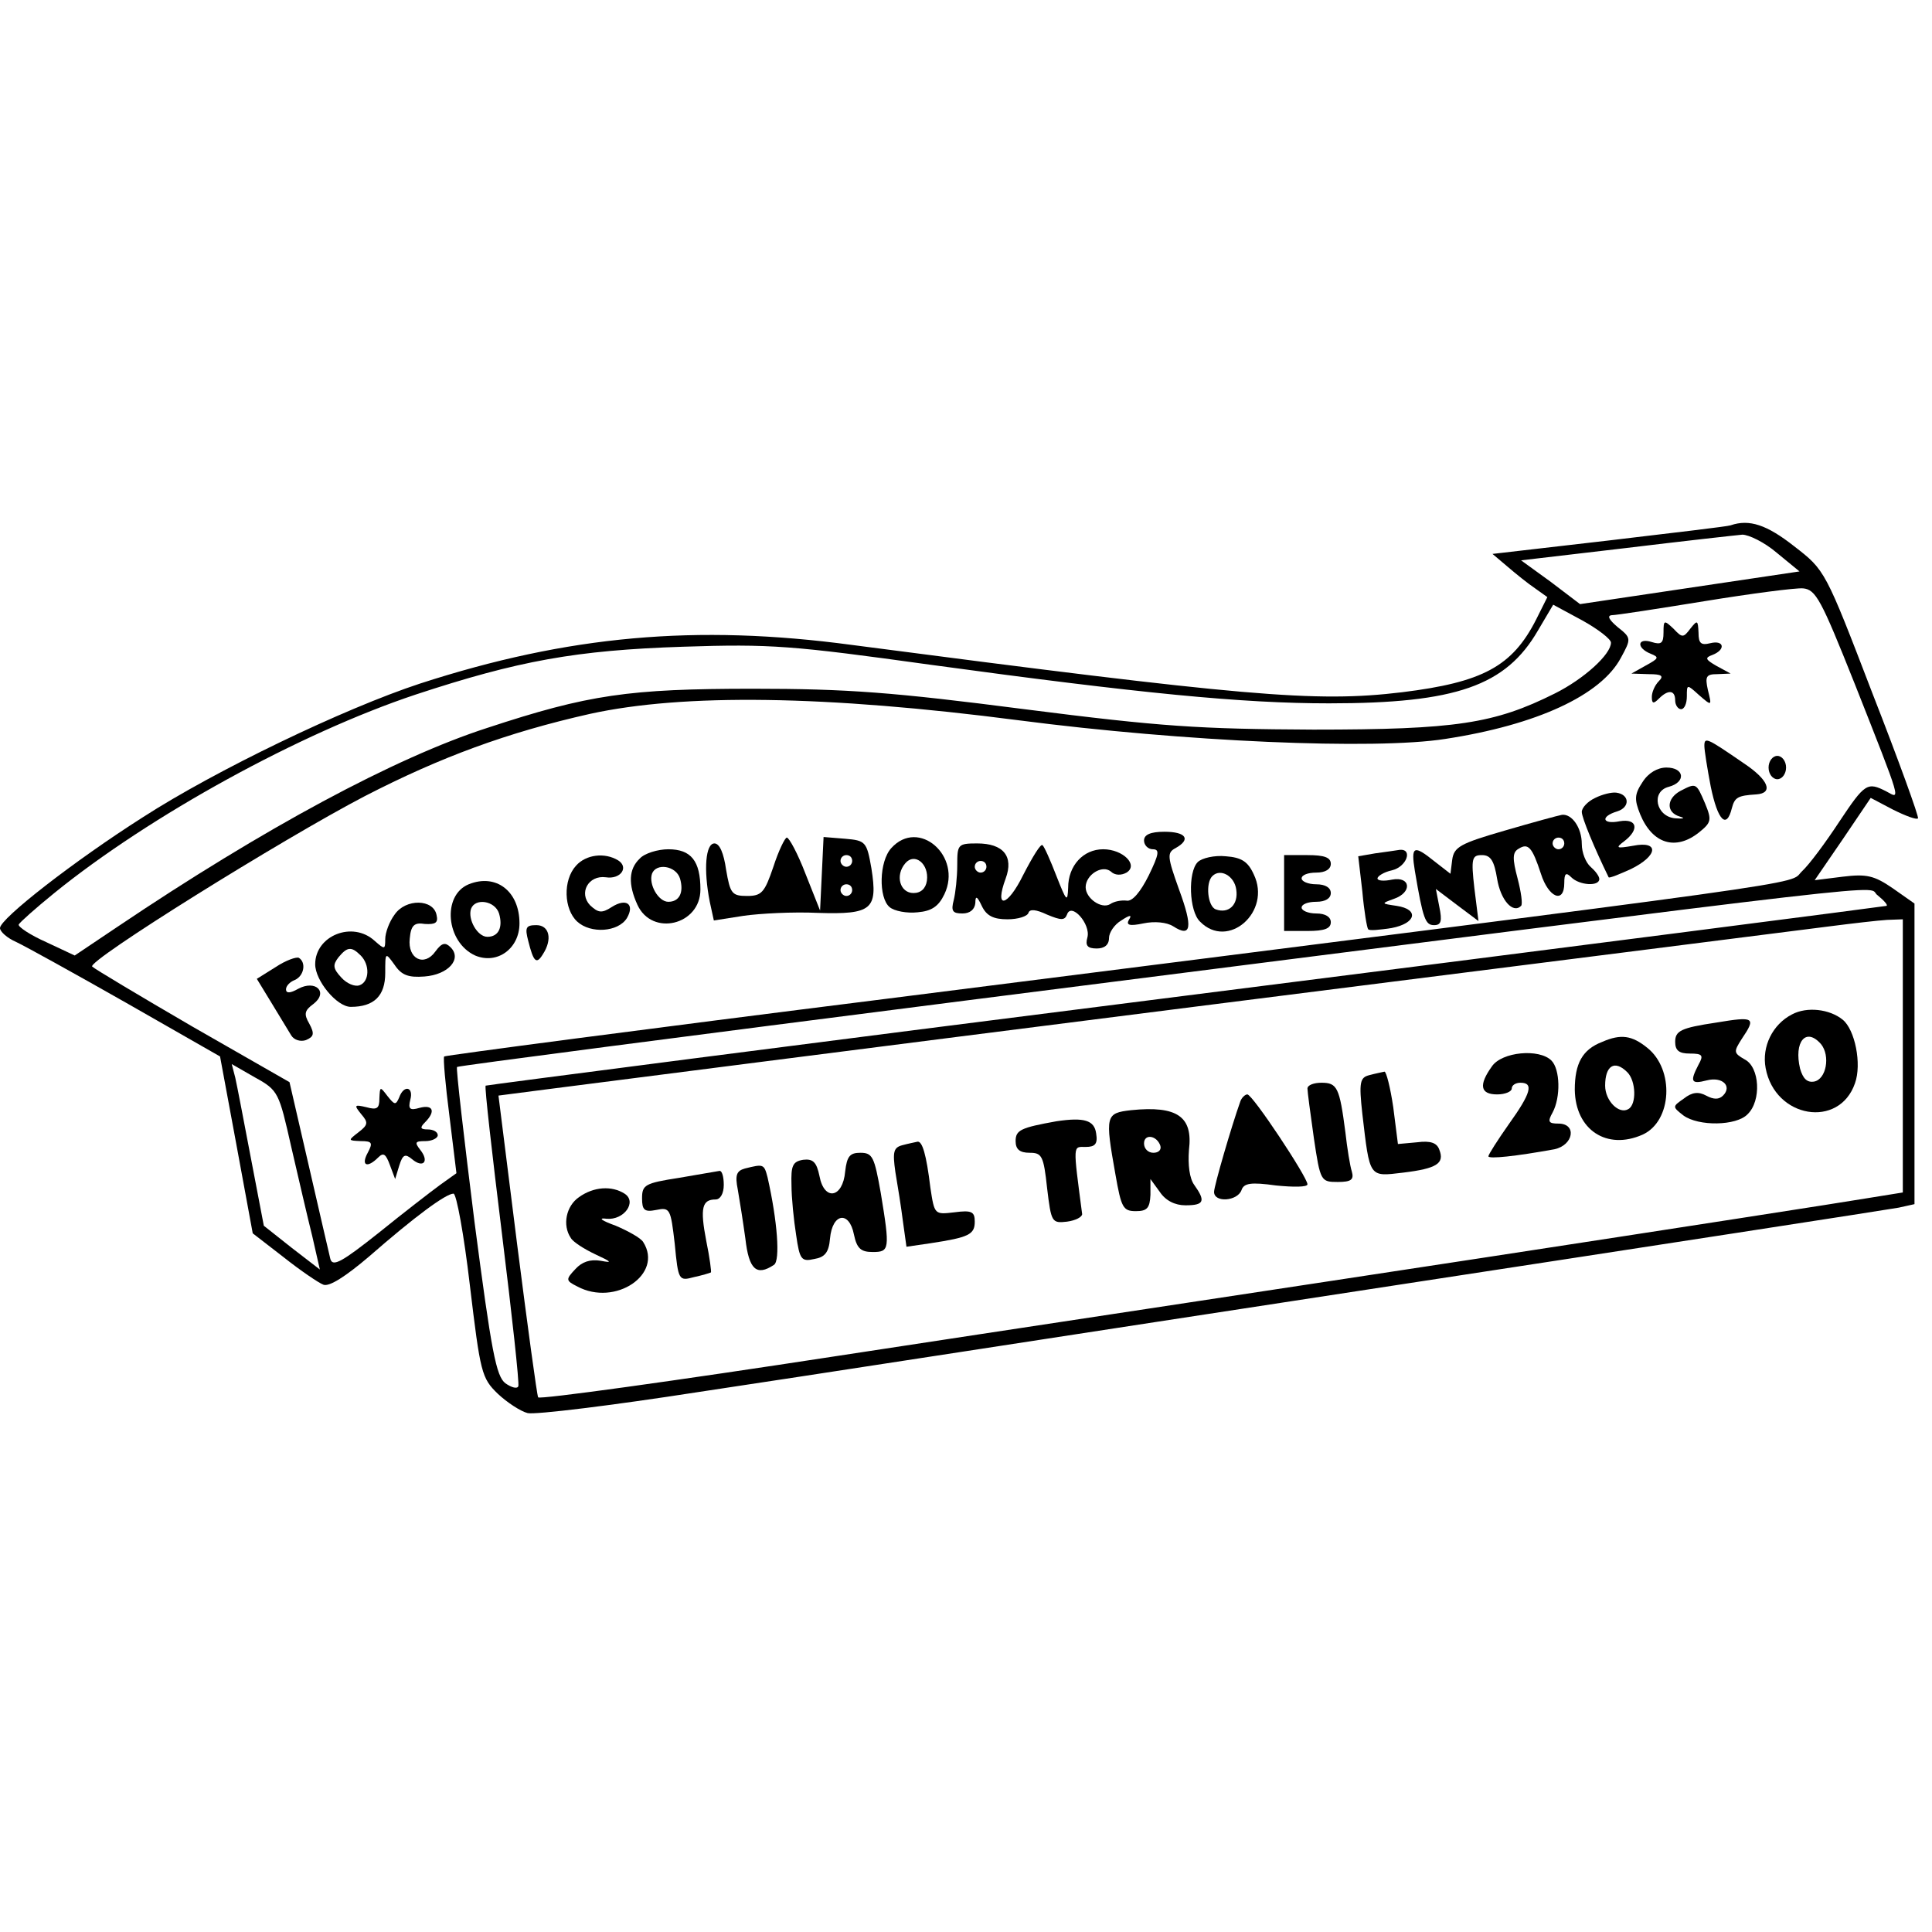 <?xml version="1.0" encoding="UTF-8" standalone="yes"?>
<svg version="1.0" xmlns="http://www.w3.org/2000/svg" width="100mm" height="100mm" viewBox="0 0 331 154" preserveAspectRatio="xMidYMid meet">
  <g transform="translate(0,154) scale(0.1,-0.1)" fill="#000000" stroke="none">
    <path d="M2965 1525 c-5 -2 -100 -13 -209 -26 l-199 -23 26 -22 c14 -12 35
-29 47 -37 l21 -15 -19 -38 c-41 -81 -92 -108 -230 -125 -149 -18 -269 -7
-942 81 -268 36 -487 16 -740 -66 -131 -43 -351 -149 -475 -229 -118 -75 -245
-174 -245 -190 0 -6 12 -17 28 -24 15 -7 100 -54 188 -104 l161 -92 28 -151
28 -152 53 -41 c29 -23 60 -44 68 -47 10 -4 38 14 78 48 79 69 132 108 145
108 5 0 18 -71 28 -157 18 -150 20 -159 48 -186 16 -15 39 -30 51 -33 13 -3
144 13 292 36 148 22 665 102 1149 176 484 74 892 137 908 140 l27 6 0 257 0
258 -37 26 c-32 22 -45 25 -86 20 l-48 -6 48 70 48 71 38 -20 c22 -11 41 -18
43 -15 2 2 -33 99 -78 214 -81 211 -81 211 -134 252 -47 37 -77 47 -109 36z
m79 -47 l39 -32 -188 -28 -188 -28 -50 38 -51 37 179 21 c99 12 189 22 200 23
11 0 38 -13 59 -31z m133 -223 c83 -210 79 -199 55 -186 -33 17 -37 14 -81
-52 -23 -35 -51 -73 -64 -85 -25 -24 74 -10 -1567 -218 -415 -52 -756 -97
-759 -99 -2 -2 2 -48 9 -102 l12 -98 -28 -20 c-15 -11 -63 -48 -105 -82 -63
-50 -79 -59 -83 -45 -2 9 -19 81 -37 160 l-33 143 -166 95 c-91 53 -168 99
-172 103 -10 9 325 218 467 292 130 67 244 109 386 141 160 35 403 32 734 -11
285 -37 610 -51 731 -32 157 24 267 75 301 139 18 33 18 34 -6 53 -14 12 -18
19 -10 20 8 0 79 11 159 24 80 13 156 23 169 22 22 -2 31 -19 88 -162z m-417
69 c0 -20 -46 -62 -96 -87 -104 -52 -170 -62 -414 -62 -196 1 -260 5 -495 35
-225 29 -303 35 -465 35 -213 0 -282 -10 -455 -67 -158 -51 -383 -172 -634
-341 l-73 -49 -49 23 c-27 12 -48 26 -47 30 2 4 29 28 61 54 164 133 421 274
619 340 176 58 275 76 458 82 151 5 187 2 425 -31 359 -49 533 -66 682 -66
218 0 303 30 358 125 l26 44 50 -27 c27 -15 49 -32 49 -38z m472 -451 c-4 -1
-545 -71 -1202 -154 -657 -83 -1196 -153 -1198 -154 -2 -2 11 -116 28 -254 17
-138 30 -256 28 -261 -2 -5 -12 -2 -22 5 -16 12 -24 54 -53 276 -18 144 -32
264 -30 266 2 2 395 53 873 114 1683 214 1536 197 1561 180 11 -9 18 -17 15
-18z m28 -257 l0 -234 -62 -10 c-35 -6 -331 -52 -658 -102 -327 -50 -824 -125
-1105 -168 -280 -43 -511 -75 -513 -71 -2 3 -18 121 -36 262 l-32 255 85 11
c47 6 545 70 1106 141 561 71 1052 133 1090 138 39 5 82 10 98 11 l27 1 0
-234z m-2761 -156 c12 -52 28 -121 36 -153 l13 -57 -48 37 -48 38 -22 115
c-12 63 -24 126 -27 139 l-6 23 40 -23 c40 -22 41 -26 62 -119z"/>
    <path d="M2850 1341 c0 -18 -4 -21 -20 -16 -25 8 -27 -10 -2 -20 15 -6 14 -8
-8 -20 l-25 -14 30 -1 c22 0 26 -3 17 -12 -7 -7 -12 -19 -12 -27 0 -12 3 -12
12 -3 16 16 28 15 28 -3 0 -8 5 -15 10 -15 6 0 10 10 10 22 0 21 0 21 21 2 22
-19 22 -19 15 9 -5 23 -3 27 16 27 l23 1 -24 13 c-19 11 -21 14 -7 19 23 9 20
26 -4 20 -16 -4 -20 0 -20 18 -1 22 -2 22 -14 7 -12 -16 -14 -16 -29 0 -16 15
-17 15 -17 -7z"/>
    <path d="M2920 1147 c0 -7 5 -39 11 -70 12 -58 27 -73 36 -37 5 19 10 22 42
24 30 2 21 25 -21 53 -64 44 -68 46 -68 30z"/>
    <path d="M3030 1110 c0 -11 7 -20 15 -20 8 0 15 9 15 20 0 11 -7 20 -15 20 -8
0 -15 -9 -15 -20z"/>
    <path d="M2814 1085 c-14 -21 -14 -30 -4 -55 21 -51 61 -63 101 -31 21 17 22
21 10 50 -15 35 -15 35 -42 21 -24 -13 -25 -37 -1 -44 10 -3 6 -4 -8 -3 -33 3
-42 46 -11 54 30 8 27 33 -4 33 -15 0 -31 -9 -41 -25z"/>
    <path d="M2733 1058 c-13 -6 -23 -17 -23 -24 0 -10 22 -63 46 -112 1 -2 18 5
38 14 47 23 49 49 4 40 -29 -5 -31 -4 -15 8 26 20 22 39 -8 34 -30 -6 -34 8
-4 17 22 7 21 29 -2 32 -8 1 -24 -3 -36 -9z"/>
    <path d="M2578 1002 c-76 -22 -87 -28 -90 -50 l-3 -24 -27 21 c-36 29 -41 27
-34 -16 14 -83 18 -93 33 -93 12 0 14 7 9 31 l-6 31 37 -28 36 -27 -7 56 c-6
52 -4 57 13 57 15 0 21 -10 26 -41 6 -36 27 -60 41 -46 3 3 0 24 -6 47 -9 34
-9 45 2 51 16 10 23 3 38 -43 13 -41 40 -52 40 -16 0 17 3 19 12 10 14 -14 48
-16 48 -3 0 5 -7 14 -15 21 -8 7 -15 24 -15 39 0 28 -17 52 -34 50 -6 -1 -50
-13 -98 -27z m102 -22 c0 -5 -4 -10 -10 -10 -5 0 -10 5 -10 10 0 6 5 10 10 10
6 0 10 -4 10 -10z"/>
    <path d="M1960 985 c0 -8 7 -15 15 -15 12 0 11 -8 -7 -45 -14 -28 -28 -45 -38
-43 -8 1 -21 -1 -28 -6 -15 -9 -42 10 -42 29 0 21 28 39 43 27 7 -7 18 -7 27
-2 21 13 -6 40 -40 40 -34 0 -60 -28 -60 -66 -1 -26 -3 -23 -20 20 -10 26 -21
51 -24 53 -3 3 -17 -20 -33 -51 -27 -55 -50 -60 -30 -6 14 38 -4 60 -49 60
-33 0 -34 -2 -34 -37 0 -21 -3 -48 -6 -60 -5 -19 -2 -23 15 -23 13 0 21 7 22
18 0 13 3 12 11 -5 8 -17 20 -23 44 -23 18 0 34 5 36 11 2 7 13 6 32 -3 24
-10 30 -10 34 0 7 22 41 -16 35 -39 -4 -14 0 -19 16 -19 13 0 21 6 21 18 0 9
9 23 21 30 15 10 19 10 13 1 -5 -9 1 -11 25 -6 19 4 40 2 51 -5 31 -20 34 -2
10 63 -20 56 -21 63 -6 71 27 15 18 28 -19 28 -24 0 -35 -5 -35 -15z m-270
-45 c0 -5 -4 -10 -10 -10 -5 0 -10 5 -10 10 0 6 5 10 10 10 6 0 10 -4 10 -10z"/>
    <path d="M1325 940 c-15 -44 -20 -50 -45 -50 -26 0 -29 4 -36 45 -4 28 -11 45
-20 45 -15 0 -19 -44 -8 -100 l7 -32 51 8 c28 4 85 7 127 5 93 -3 103 6 92 76
-8 46 -10 48 -45 51 l-37 3 -3 -63 -3 -63 -25 63 c-13 34 -28 62 -32 62 -3 0
-14 -22 -23 -50z m135 10 c0 -5 -4 -10 -10 -10 -5 0 -10 5 -10 10 0 6 5 10 10
10 6 0 10 -4 10 -10z m0 -50 c0 -5 -4 -10 -10 -10 -5 0 -10 5 -10 10 0 6 5 10
10 10 6 0 10 -4 10 -10z"/>
    <path d="M1527 972 c-21 -23 -22 -85 -3 -101 8 -7 30 -11 48 -9 24 2 36 10 46
31 31 65 -44 131 -91 79z m61 -56 c-2 -13 -10 -21 -23 -21 -23 0 -32 30 -14
51 16 19 41 -1 37 -30z"/>
    <path d="M1096 954 c-19 -18 -20 -44 -4 -79 25 -55 108 -35 108 26 0 49 -16
69 -55 69 -18 0 -41 -7 -49 -16z m69 -34 c7 -24 -1 -40 -20 -40 -17 0 -34 30
-28 48 7 19 41 14 48 -8z"/>
    <path d="M2356 963 l-29 -5 7 -60 c3 -34 8 -63 10 -65 2 -3 20 -1 40 2 42 8
48 32 9 38 -27 4 -27 4 -5 12 32 11 29 39 -3 33 -14 -3 -25 -2 -25 2 0 4 11
11 25 14 25 6 36 37 13 35 -7 -1 -26 -4 -42 -6z"/>
    <path d="M987 942 c-23 -25 -21 -75 2 -96 23 -21 70 -18 85 6 14 24 -1 35 -26
19 -17 -11 -23 -10 -37 3 -20 21 -3 52 27 48 25 -4 40 17 21 29 -23 14 -55 10
-72 -9z"/>
    <path d="M2052 948 c-17 -17 -15 -84 4 -102 48 -49 123 17 92 81 -10 22 -21
29 -48 31 -19 2 -41 -3 -48 -10z m66 -47 c4 -26 -13 -42 -35 -34 -14 5 -18 45
-6 57 14 14 38 0 41 -23z"/>
    <path d="M2200 895 l0 -65 40 0 c29 0 40 4 40 15 0 9 -9 15 -25 15 -14 0 -25
5 -25 10 0 6 11 10 25 10 16 0 25 6 25 15 0 9 -9 15 -25 15 -14 0 -25 5 -25
10 0 6 11 10 25 10 16 0 25 6 25 15 0 11 -11 15 -40 15 l-40 0 0 -65z"/>
    <path d="M803 910 c-46 -19 -39 -99 11 -122 38 -16 76 12 76 55 0 55 -40 86
-87 67z m52 -50 c7 -24 -1 -40 -20 -40 -17 0 -34 30 -28 48 7 19 41 14 48 -8z"/>
    <path d="M676 858 c-9 -12 -16 -31 -16 -42 0 -18 -1 -18 -18 -3 -38 35 -102 9
-102 -40 0 -28 37 -73 61 -73 40 0 59 19 59 58 0 36 0 36 16 14 12 -18 24 -22
51 -20 41 3 65 30 45 50 -9 9 -15 8 -26 -7 -19 -27 -48 -13 -44 22 2 23 8 28
26 25 18 -1 23 2 20 15 -5 28 -53 29 -72 1z m-58 -70 c16 -16 15 -45 -2 -51
-8 -3 -22 3 -31 13 -15 16 -15 22 -5 35 15 18 22 19 38 3z"/>
    <path d="M905 813 c9 -36 14 -41 25 -23 17 26 11 50 -11 50 -18 0 -20 -4 -14
-27z"/>
    <path d="M472 768 l-32 -20 25 -41 c14 -23 29 -48 34 -56 5 -8 16 -11 25 -8
14 6 15 11 6 28 -10 17 -8 23 7 34 26 20 4 42 -26 26 -14 -8 -21 -8 -21 -1 0
6 7 13 15 16 16 7 20 30 7 38 -4 2 -22 -4 -40 -16z"/>
    <path d="M650 543 c0 -17 -4 -20 -22 -15 -21 5 -22 4 -9 -12 12 -14 12 -18 -5
-31 -18 -14 -18 -14 4 -15 20 0 21 -3 12 -20 -12 -22 -1 -27 18 -8 9 9 13 6
20 -13 l9 -24 7 23 c6 19 10 21 22 11 19 -16 30 -4 14 16 -10 13 -9 15 9 15
11 0 21 5 21 10 0 6 -8 10 -17 10 -13 0 -14 3 -5 12 19 19 14 31 -9 25 -17 -5
-20 -2 -16 14 6 22 -11 26 -19 4 -6 -14 -8 -13 -20 2 -13 17 -13 17 -14 -4z"/>
    <path d="M3070 687 c-33 -17 -52 -55 -45 -92 16 -86 126 -104 153 -26 12 33 0
92 -21 109 -22 18 -61 23 -87 9z m50 -51 c16 -20 9 -60 -12 -64 -12 -2 -19 5
-24 22 -11 46 10 72 36 42z"/>
    <path d="M2940 673 c-60 -9 -70 -14 -70 -33 0 -15 7 -20 25 -20 22 0 24 -3 15
-19 -15 -29 -13 -34 14 -27 27 7 44 -10 28 -26 -7 -7 -16 -7 -29 0 -13 7 -24
6 -38 -5 -20 -14 -20 -14 -1 -29 26 -19 91 -18 110 2 24 23 21 81 -5 94 -19
11 -19 13 -5 35 25 37 22 39 -44 28z"/>
    <path d="M2745 640 c-34 -13 -47 -37 -47 -82 1 -69 55 -104 116 -77 51 23 55
112 8 149 -26 21 -45 24 -77 10z m43 -52 c15 -15 16 -55 2 -63 -16 -10 -40 14
-40 40 0 34 16 45 38 23z"/>
    <path d="M2556 598 c-23 -32 -20 -48 9 -48 14 0 25 5 25 10 0 6 7 10 15 10 23
0 18 -18 -20 -71 -19 -27 -35 -52 -35 -55 0 -5 47 0 113 12 33 7 39 44 7 44
-17 0 -19 3 -10 19 14 26 13 74 -2 89 -21 21 -85 15 -102 -10z"/>
    <path d="M2346 583 c-16 -4 -18 -12 -12 -66 13 -111 11 -108 70 -101 58 7 71
16 62 39 -4 12 -15 16 -38 13 l-33 -3 -8 63 c-5 34 -12 61 -15 61 -4 -1 -15
-3 -26 -6z"/>
    <path d="M2240 560 c0 -5 5 -43 11 -85 11 -74 12 -75 41 -75 23 0 28 4 24 18
-3 9 -8 40 -11 67 -10 77 -14 85 -41 85 -13 0 -24 -4 -24 -10z"/>
    <path d="M2125 538 c-15 -42 -45 -145 -45 -155 0 -19 40 -16 47 3 4 12 16 14
59 8 30 -3 54 -3 54 2 0 12 -94 154 -103 154 -4 0 -10 -6 -12 -12z"/>
    <path d="M1938 523 c-44 -5 -45 -9 -27 -110 10 -57 13 -63 35 -63 19 0 24 5
25 28 l0 27 16 -22 c10 -15 26 -23 44 -23 32 0 35 7 15 35 -8 11 -11 34 -9 60
7 57 -20 76 -99 68z m50 -61 c2 -7 -3 -12 -12 -12 -9 0 -16 7 -16 16 0 17 22
14 28 -4z"/>
    <path d="M1810 504 c-61 -11 -70 -15 -70 -34 0 -14 7 -20 24 -20 21 0 24 -5
30 -61 7 -58 8 -60 34 -57 15 2 26 8 26 13 -16 122 -16 115 6 115 16 0 21 5
18 23 -3 23 -21 28 -68 21z"/>
    <path d="M1546 463 c-15 -4 -17 -11 -12 -46 4 -23 10 -61 13 -85 l6 -43 41 6
c66 10 76 15 76 37 0 17 -5 20 -35 16 -34 -4 -34 -4 -41 42 -7 58 -14 80 -22
79 -4 -1 -15 -3 -26 -6z"/>
    <path d="M1448 418 c-4 -46 -36 -51 -44 -8 -5 24 -11 30 -28 28 -18 -3 -21
-10 -20 -43 0 -22 4 -61 8 -86 6 -42 9 -46 31 -41 18 3 25 11 27 35 4 44 33
48 41 7 5 -24 12 -30 32 -30 29 0 30 4 14 101 -11 62 -14 69 -35 69 -18 0 -23
-6 -26 -32z"/>
    <path d="M1276 423 c-14 -4 -17 -11 -12 -36 3 -17 9 -55 13 -84 6 -53 19 -65
49 -45 11 7 6 75 -11 150 -6 23 -7 23 -39 15z"/>
    <path d="M1163 407 c-58 -9 -63 -12 -63 -35 0 -20 4 -24 24 -20 24 5 25 2 32
-58 6 -63 7 -64 33 -57 14 3 27 7 29 8 1 1 -2 25 -8 54 -11 57 -7 71 16 71 8
0 14 10 14 25 0 14 -3 24 -7 24 -5 -1 -36 -6 -70 -12z"/>
    <path d="M992 374 c-22 -15 -29 -48 -14 -70 4 -7 23 -19 42 -28 28 -13 30 -15
9 -11 -18 3 -32 -2 -43 -14 -17 -18 -17 -20 3 -30 65 -35 148 21 113 76 -4 7
-26 19 -47 28 -25 9 -31 14 -16 12 30 -3 53 29 31 43 -22 14 -53 12 -78 -6z"/>
  </g>
</svg>